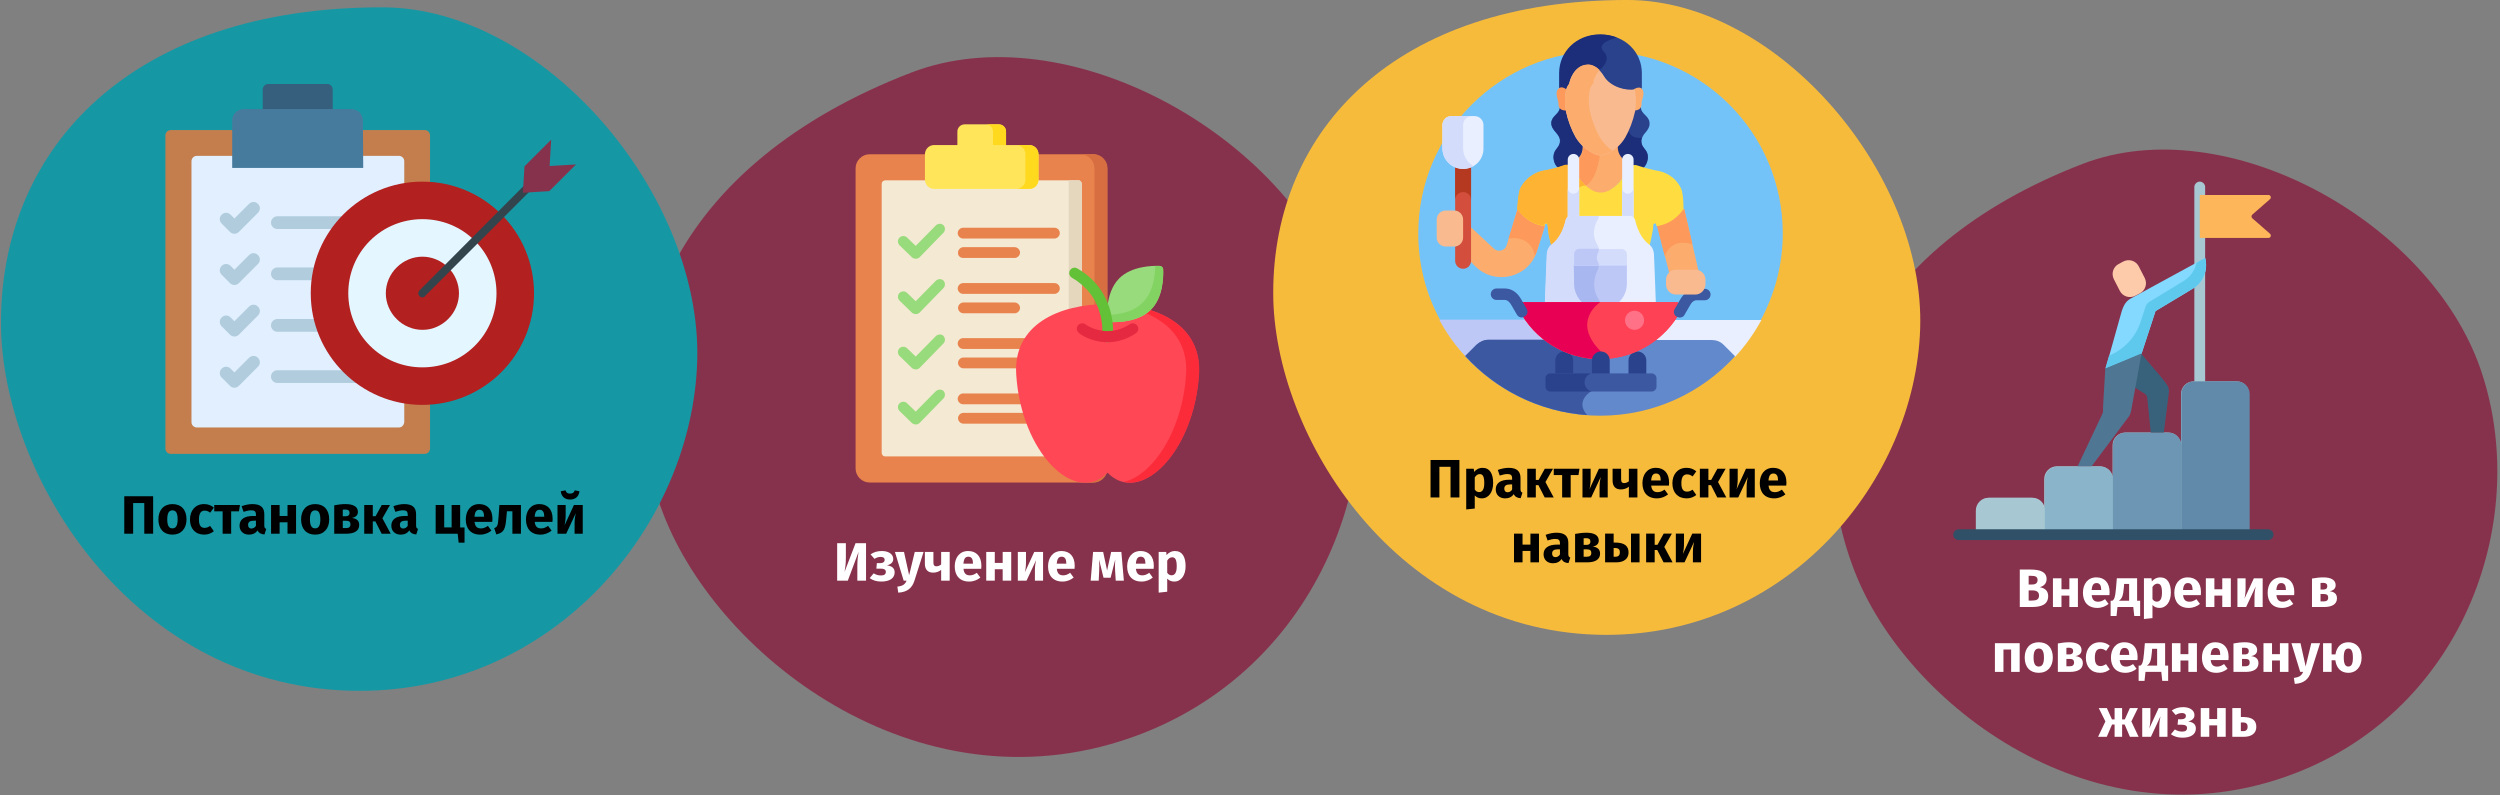 <?xml version="1.0" encoding="UTF-8"?>
<svg xmlns="http://www.w3.org/2000/svg" xmlns:xlink="http://www.w3.org/1999/xlink" id="Ebene_1" version="1.1" viewBox="0 0 786 250">
  <rect x="0" y="0" width="786" height="250" fill="#808080" stroke="none"/>
  <defs>
    <style>
      .st0 {
        fill: #38627c;
      }

      .st1 {
        fill: #d3dcfb;
      }

      .st2 {
        fill: #d34e3c;
      }

      .st3 {
        fill: #83d9ff;
      }

      .st4 {
        fill: #e4f6ff;
      }

      .st5 {
        fill: #365e7d;
      }

      .st6 {
        fill: #fdb659;
      }

      .st7 {
        fill: #a7c7d3;
      }

      .st8 {
        fill: #fff;
      }

      .st9 {
        fill: #89b4c9;
      }

      .st10 {
        fill: #b53921;
      }

      .st11 {
        fill: #e1efff;
      }

      .st12 {
        fill: #73c3f9;
      }

      .st13 {
        fill: #62c136;
      }

      .st14 {
        fill: #1598a4;
      }

      .st15 {
        fill: #6289cc;
      }

      .st16 {
        fill: #e52940;
      }

      .st17 {
        fill: #4f7693;
      }

      .st18 {
        fill: #ffe55a;
      }

      .st19 {
        fill: #1c2e7a;
      }

      .st20 {
        fill: #3c58a0;
      }

      .st21 {
        fill: #ff4755;
      }

      .st22 {
        fill: #fcad6d;
      }

      .st23 {
        fill: #ffdd40;
      }

      .st24 {
        fill: #d66e41;
      }

      .st25 {
        fill: #b22020;
      }

      .st26 {
        fill: #ffb332;
      }

      .st27 {
        fill: #c47e4d;
      }

      .st28 {
        fill: #33444d;
      }

      .st29 {
        fill: #5fc9ed;
      }

      .st30 {
        fill: #2a428c;
      }

      .st31 {
        fill: #618aaa;
      }

      .st32 {
        fill: #2f5066;
      }

      .st33 {
        fill: #477b9e;
      }

      .st34 {
        fill: #b0ccdd;
      }

      .st35 {
        fill: #a8b7ef;
      }

      .st36 {
        fill: #e80054;
      }

      .st37 {
        fill: #82d361;
      }

      .st38 {
        fill: #e5d6be;
      }

      .st39 {
        fill: #f7bb3c;
      }

      .st40 {
        fill: #6c96b3;
      }

      .st41 {
        fill: #f4e9d3;
      }

      .st42 {
        fill: #fc2b3a;
      }

      .st43 {
        fill: #f9ba8f;
      }

      .st44 {
        fill: #ffd91d;
      }

      .st45 {
        fill: #87324c;
      }

      .st46 {
        fill: #ff7186;
      }

      .st47 {
        fill: #bec8f7;
      }

      .st48 {
        fill: #fd995b;
      }

      .st49 {
        fill: #e9efff;
      }

      .st50 {
        fill: #fecbaa;
      }

      .st51 {
        fill: #e8834d;
      }

      .st52 {
        fill: #ff4155;
      }

      .st53 {
        fill: #98db7c;
      }
    </style>
  </defs>
  <g id="Ebene_11" data-name="Ebene_1">
    <g id="malaria-vorbeugung">
      <g id="Group-50">
        <g id="Group">
          <path id="Oval-Copy-10" class="st45" d="M358.707,230.779c58.2-22.4,80.9-87.6,63.4-138S335.407,4.079,286.607,22.779c-74.8,28.699-98.5,85.699-78.1,138.699,17.7,46.1,82.4,95.301,150.2,69.301Z"></path>
        </g>
        <g id="Group1" data-name="Group">
          <path id="Oval-Copy-10-2" class="st45" d="M721.451,243.163c53.7-20.6,74.5-80.699,58.4-127.199s-79.9-81.699-124.9-64.5c-69,26.5-90.8,79-72,127.801,16.3,42.498,76,87.898,138.5,63.898Z"></path>
        </g>
        <g id="Group2" data-name="Group">
          <path id="Oval-Copy-4" class="st14" d="M113.1,217.2c60.9,0,104.5-51.6,106.1-103.699S171.2,2.302,120.1,2.302C41.8,2.302.3,46.001.3,101.402c0,48.199,41.8,115.799,112.8,115.799Z"></path>
        </g>
        <g id="Group3" data-name="Group">
          <path id="Oval-Copy-4-2" class="st39" d="M505.1,199.599c56.6,0,97-47.9,98.6-96.301C605.3,54.898,559-.003,511.6-.003,438.9-.003,400.3,40.597,400.3,92.097c0,44.703,38.9,107.502,104.8,107.502Z"></path>
        </g>
      </g>
    </g>
    <g>
      <path class="st12" d="M553.5,100.8c4.4-8.1,7-17.5,7-27.4,0-31.7-25.7-57.3-57.3-57.3s-57.3,25.7-57.3,57.3c0,9.9,2.5,19.3,7,27.4h100.6Z"></path>
      <g>
        <path class="st22" d="M477.1,65.7l-3.4,11.4c-.5,1.7-2.7,2.3-4,1.1l-7.3-6.8v10.9l1.3,1.3c6.2,6.3,16.9,3.8,19.5-4.6l2.5-7.9-8.6-5.4Z"></path>
        <path class="st48" d="M474.3,75s6.8-1.5,8.3,5.4c.2-.5.4-.9.6-1.5l2.5-7.9-8.5-5.4-2.9,9.4Z"></path>
      </g>
      <path class="st22" d="M526.9,85h6.2c.3,0,.6.1.9.1l-4.5-19.5-8.5,5.4,3.8,14.8c.5-.4,1.2-.8,2.1-.8Z"></path>
      <path class="st48" d="M529.5,65.7l-8.5,5.4,2.4,9.4s1.7-5.9,8.7-3.7l-2.6-11.1Z"></path>
      <path class="st30" d="M518.6,38.5c-.2-2.2-2.7-2.6-2.7-4.8v-.1h-25.5v.1c-.1,2.2-2.5,2.6-2.7,4.8-.1,1.3.7,2.3,1.4,3.1.7.8,1.5,1.8,1.3,3.1-.2,1.5-1.4,2.1-1.8,3.4-.5,1.3-.1,3.1.7,4.1.8,1,1.8,1.5,2.7,2h22.5c1-.4,2-.9,2.7-2,.8-1,1.2-2.8.7-4.1s-1.7-1.9-1.8-3.4c-.1-1.3.6-2.4,1.3-3.1.6-.7,1.4-1.8,1.2-3.1h0Z"></path>
      <path class="st19" d="M514.4,54.2c1-.4,2-.9,2.7-2,.8-1,1.2-2.8.7-4.1s-1.7-1.9-1.8-3.4c-.1-.5,0-1,.2-1.4-4.5.5-4.3-3.3-4.3-3.3l-5.4-6.4h-16v.1c-.1,2.2-2.5,2.6-2.7,4.8-.1,1.3.7,2.3,1.4,3.1.7.8,1.5,1.8,1.3,3.1-.2,1.5-1.4,2.1-1.8,3.4-.5,1.3-.1,3.1.7,4.1.8,1,1.8,1.5,2.7,2h22.3Z"></path>
      <g>
        <path class="st22" d="M493.8,52.9c.7.9,1.5,2,2.2,3.2,1,1.6,2.5,2.8,3.8,3.7,2,1.3,4.5,1.3,6.5,0,1.3-.9,2.8-2.1,3.8-3.7.8-1.3,1.6-2.5,2.3-3.3.4-.4.9-.7,1.4-.7-1.4-.5-2.4-1.2-2.8-1.5-2.4-1.8-2.4-3.6-2.4-5.3-1.3,1.2-3.6,2.7-5.5,2.8-1.9-.1-4.1-1.6-5.5-2.8,0,1.7.1,3.5-2.4,5.3-.5.3-1.5.9-2.9,1.5h-.1c.7.2,1.2.4,1.6.8h0Z"></path>
        <path class="st48" d="M497.8,45.4c0,1.7.1,3.5-2.4,5.3-.5.3-1.5.9-2.9,1.5h-.1c.5,0,1,.3,1.4.7.7.9,1.5,2,2.2,3.2.5.8,1.2,1.6,1.9,2.2.4-.1.8,0,.8,0,3.2-2,4.1-7.9,4.4-10.2-1.9-.1-4.1-1.6-5.3-2.7h0Z"></path>
      </g>
      <path class="st49" d="M464.3,108.9c1-1,2.3-1.5,3.7-1.5h18c10,7.6,24.2,7.6,34.3,0h18c1.4,0,2.7.6,3.7,1.5l3.4,3.4c3.3-3.5,6.1-7.5,8.4-11.7h-27.3c-11.2,16-35.2,16-46.4,0h-27.3c2.3,4.3,5.1,8.2,8.4,11.7l3.1-3.4Z"></path>
      <path class="st47" d="M502.7,112.5c-8.7-.1-17.3-4.1-22.9-12h-27.3c2.3,4.3,5.1,8.2,8.4,11.7l3.4-3.4c1-1,2.3-1.5,3.7-1.5h18c4.9,3.7,10.8,5.6,16.8,5.7v-.5h-.1Z"></path>
      <path class="st15" d="M503.1,130.7c16.8,0,31.9-7.2,42.4-18.7l-3.6-3.6c-1-1-2.3-1.5-3.7-1.5h-18c-10,7.6-24.2,7.6-34.3,0h-18c-1.4,0-2.7.6-3.7,1.5l-3.6,3.6c10.6,11.5,25.7,18.7,42.5,18.7h0Z"></path>
      <path class="st20" d="M486,106.8h-18c-1.4,0-2.7.6-3.7,1.5l-3.6,3.6c9.6,10.6,23.2,17.5,38.3,18.6-4-4.5,1.3-7.5,1.3-7.5l2.4-5.7v-4.9c-5.9,0-11.8-1.8-16.7-5.6h0Z"></path>
      <path class="st23" d="M528.5,59.2c-2-4.1-5.6-5.2-7.3-5.5-1.4-.2-4.4-1-6.5-1.7-.8-.3-1.6,0-2.2.6-2.4,2.9-2.4,4.6-6.1,7-1.9,1.2-4.2,1.3-6.2,0-3.7-2.4-3.8-4.2-6.1-7-.5-.6-1.4-.9-2.2-.6-2.1.8-5.1,1.5-6.5,1.7-1.6.3-5.2,1.5-7.3,5.5-.5,1-.8,3.5-1,6.5,1.2,1.8,3.9,4.8,8.5,5.4,0-.1,0-.2.1-.4.1-.5.9-.5.9,0,.1.8.2,1.3.2,1.9.2,1.6.6,3.2,1,4.8.1-.2.3-.3.5-.4,2.8-2,4-5.8,4.4-7.8.1-.6.6-1,1.2-1h18.6c.6,0,1.1.4,1.2,1,.5,2.1,1.7,5.8,4.4,7.8.2.1.3.3.5.4.4-1.6.7-3.2,1-4.8.1-.6.2-1.1.2-1.9.1-.6.9-.6.9,0,0,.1,0,.2.1.4,4.6-.6,7.3-3.6,8.5-5.4,0-3-.3-5.5-.8-6.5h0Z"></path>
      <path class="st26" d="M496.4,59.1c.9-.9,2.2-.7,2.2-.7h0c-2.2-1.9-2.6-3.5-4.6-5.9-.5-.6-1.4-.9-2.2-.6-2.1.8-5.1,1.5-6.5,1.7-1.6.3-5.2,1.5-7.3,5.5-.5,1-.8,3.5-1,6.5,1.2,1.8,3.9,4.8,8.5,5.4,0-.1,0-.2.1-.4.1-.5.9-.5.9,0,.1.8.2,1.3.2,1.9.2,1.6.6,3.2,1,4.8.1-.2.3-.3.5-.4,2.8-2,4-5.8,4.4-7.8.1-.6.6-1,1.2-1h1.1l1.5-9Z"></path>
      <path class="st49" d="M494.7,70.8c-1,0-1.8-.8-1.8-1.8v-18.8c0-1,.8-1.8,1.8-1.8s1.8.8,1.8,1.8v18.8c-.1,1-.8,1.8-1.8,1.8Z"></path>
      <path class="st49" d="M511.8,70.8c-1,0-1.8-.8-1.8-1.8v-18.8c0-1,.8-1.8,1.8-1.8s1.8.8,1.8,1.8v18.8c-.1,1-.8,1.8-1.8,1.8Z"></path>
      <path class="st1" d="M494.7,60.9c-1,0-1.8-.8-1.8-1.8v9.9c0,1,.8,1.8,1.8,1.8s1.8-.8,1.8-1.8v-9.9c-.1,1-.8,1.8-1.8,1.8Z"></path>
      <path class="st1" d="M511.8,60.9c-1,0-1.8-.8-1.8-1.8v9.9c0,1,.8,1.8,1.8,1.8s1.8-.8,1.8-1.8v-9.9c-.1,1-.8,1.8-1.8,1.8Z"></path>
      <path class="st30" d="M517.6,117.9v-4.6c0-1.6-1.3-2.8-2.8-2.8-1.6,0-2.8,1.3-2.8,2.8v4.6h5.6Z"></path>
      <path class="st30" d="M494.6,117.9v-4.6c0-1.6-1.3-2.8-2.8-2.8-1.6,0-2.8,1.3-2.8,2.8v4.6h5.6Z"></path>
      <path class="st2" d="M460,52.9c-.9,0-1.7-.2-2.5-.5v13.8c1.3.3,2.3,1.4,2.3,2.8v5.7c0,1.4-1,2.5-2.3,2.8v4.5c0,1.4,1.1,2.5,2.5,2.5s2.5-1.1,2.5-2.5v-29.6c-.7.3-1.6.5-2.5.5Z"></path>
      <path class="st10" d="M460,52.9c-.9,0-1.7-.2-2.5-.5v10.5c0-1.4,1.1-2.5,2.5-2.5s2.5,1.1,2.5,2.5v-10.5c-.7.3-1.6.5-2.5.5Z"></path>
      <path class="st43" d="M457.2,66.2h-2.7c-1.6,0-2.8,1.3-2.8,2.8v5.7c0,1.6,1.3,2.8,2.8,2.8h2.7c1.6,0,2.8-1.3,2.8-2.8v-5.7c0-1.6-1.3-2.8-2.8-2.8Z"></path>
      <path class="st49" d="M460,53.1c-3.6,0-6.5-2.9-6.5-6.5v-7.3c0-1.6,1.3-2.8,2.8-2.8h7.3c1.6,0,2.8,1.3,2.8,2.8v7.3c.1,3.6-2.8,6.5-6.4,6.5Z"></path>
      <path class="st1" d="M460,46.6v-7.3c0-1.6,1.3-2.8,2.8-2.8h-6.5c-1.6,0-2.8,1.3-2.8,2.8v7.3c0,3.6,2.9,6.5,6.5,6.5,1.2,0,2.3-.3,3.3-.9-2-1.1-3.3-3.2-3.3-5.6Z"></path>
      <path class="st49" d="M520.6,95.3c-.2-6.6-.5-12.5-.6-15.5-.1-1.2-.6-2.3-1.6-3-2.7-2-3.9-5.7-4.3-7.6-.2-.7-.8-1.3-1.6-1.3h-18.6c-.8,0-1.4.5-1.6,1.3-.4,1.9-1.6,5.6-4.3,7.6-1,.7-1.5,1.8-1.6,3-.1,3-.4,8.9-.6,15.5h34.8Z"></path>
      <path class="st1" d="M502.8,94.4c-2.7-4-1.3-7.9-.4-9.7.4-.7.4-1.5,0-2.2-.7-1.2-.4-2.4,0-3.2.3-.7.3-1.5-.1-2.2-2.2-3.4-.8-6.6.1-8.2.2-.3.3-.7.3-1h-8.9c-.8,0-1.4.5-1.6,1.3-.4,1.9-1.6,5.6-4.3,7.6-1,.7-1.5,1.8-1.6,3-.1,3-.4,8.9-.6,15.5h17.2c.2-.3.1-.6-.1-.9h0Z"></path>
      <path class="st47" d="M497.7,95.3h11c1.7-1.5,2.8-3.7,2.8-6.2v-5.9h-16.6v5.9c0,2.5,1.1,4.7,2.8,6.2h0Z"></path>
      <path class="st35" d="M494.9,89.1c0,2.5,1.1,4.7,2.8,6.2h5.5c-.1-.3-.2-.6-.4-.9-2.7-4-1.3-7.9-.4-9.7.2-.4.3-.9.2-1.4h-7.8l.1,5.8h0Z"></path>
      <path class="st1" d="M511.5,83.5h-16.6v-3.5c0-1,.8-1.7,1.7-1.7h13.2c1,0,1.7.8,1.7,1.7v3.5h0Z"></path>
      <path class="st47" d="M502.5,79.3c.2-.3.2-.7.2-1.1h-6.1c-1,0-1.7.8-1.7,1.7v3.5h7.8c0-.3-.1-.7-.3-1-.6-1.1-.3-2.3.1-3.1Z"></path>
      <path class="st52" d="M479.2,95c-1.3,0-2.2,1.4-1.5,2.6,4.8,9.1,14.4,15.3,25.4,15.3s20.6-6.2,25.4-15.3c.6-1.2-.2-2.6-1.5-2.6h-47.8Z"></path>
      <path class="st52" d="M479.2,95c-1.3,0-2.2,1.4-1.5,2.6,4.8,9.1,14.4,15.3,25.4,15.3s20.6-6.2,25.4-15.3c.6-1.2-.2-2.6-1.5-2.6h-47.8Z"></path>
      <path class="st36" d="M503.1,95h-23.9c-1.3,0-2.2,1.4-1.5,2.6,4.8,9.1,14.4,15.3,25.4,15.3h.2v-2.4c-9.5-9.5-.2-15.5-.2-15.5Z"></path>
      <path class="st30" d="M506.1,117.9v-4.6c0-1.6-1.3-2.8-2.8-2.8s-2.8,1.3-2.8,2.8v4.6h5.6Z"></path>
      <path class="st20" d="M527.2,99.6c-.9-.5-1.2-1.6-.7-2.4l1.8-3.1c1.2-2.1,3-3.3,5.1-3.3h2.6c1,0,1.8.8,1.8,1.8s-.8,1.8-1.8,1.8h-2.6c-1,0-1.7.9-2,1.5l-1.8,3.1c-.4.8-1.5,1.1-2.4.6h0Z"></path>
      <path class="st20" d="M476.9,98.9l-1.8-3.1c-.3-.5-1-1.5-2-1.5h-2.6c-1,0-1.8-.8-1.8-1.8s.8-1.8,1.8-1.8h2.6c2.1,0,3.9,1.2,5.1,3.3l1.8,3.1c.5.9.2,1.9-.7,2.4-.8.6-1.9.3-2.4-.6h0Z"></path>
      <path class="st43" d="M533.1,92.6h-6.2c-1.7,0-3.1-1.4-3.1-3.1v-1.6c0-1.7,1.4-3.1,3.1-3.1h6.2c1.7,0,3.1,1.4,3.1,3.1v1.6c-.1,1.7-1.5,3.1-3.1,3.1Z"></path>
      <path class="st20" d="M519.3,123.1h-32c-.8,0-1.5-.7-1.5-1.5v-2.7c0-.8.7-1.5,1.5-1.5h32c.8,0,1.5.7,1.5,1.5v2.7c0,.8-.7,1.5-1.5,1.5h0Z"></path>
      <path class="st30" d="M498.2,120.2c0-1.4.9-2.5,2.2-2.8h-13c-.8,0-1.5.7-1.5,1.5v2.7c0,.8.7,1.5,1.5,1.5h13c-1.3-.4-2.2-1.5-2.2-2.9h0Z"></path>
      <path class="st30" d="M492.5,28.3c.2-.5.4-1,.6-1.3.3-.3.4-.6.4-1,0,0,1.1-5.1,5.4-5.4,0,0,2.9-.5,5.4,3.6,2.1,3.5,7.1,4.6,9.7,4,.6-.4,1.5-.6,2.2-.3v-4.9c0-6.6-5.3-12.1-12.9-12.1s-12.9,5.6-12.9,12.1v5c.5-.3,1.5-.1,2.1.3h0Z"></path>
      <path class="st19" d="M502.8,22.4v-.3s4.2-3.1,1.4-5.9c-2.8-2.8,4.2-4.4,4.2-4.4-1.6-.6-3.3-1-5.3-1-7.6,0-12.9,5.6-12.9,12.1v5c.7-.2,1.6,0,2.2.3.2-.5.4-1,.6-1.3.3-.3.4-.6.4-1,0,0,1.1-5.1,5.4-5.4.1.2,1.9-.2,4,1.9h0Z"></path>
      <path class="st22" d="M515.9,27.7c-.6-.4-1.6,0-2.1.3l-.1.1c.7,2.4.2,6.2.2,6.6h0c1.2.1,2.2-.7,2.2-1.8,0-.4,0-.7.1-1.1.2-1,1.2-3.1-.3-4.1h0Z"></path>
      <path class="st48" d="M492.5,34.7c-.3-1.5-.5-4.5,0-6.5-.1-.1-.1-.2-.2-.2-.4-.4-1.5-.8-2.1-.3-1.5,1.1-.5,3.1-.3,4.3.1.4.1.7.1,1.1.1,1.1,1.2,1.8,2.5,1.6h0Z"></path>
      <path class="st43" d="M504.3,24c-2.5-4.2-5.4-3.6-5.4-3.6-4.2.3-5.4,5.4-5.4,5.4,0,.3-.2.7-.4,1-1.4,1.6-1.1,6.2-.8,8.1.7,3.2,1.8,6,3.1,8.3,1.4,2.3,3.4,4.1,6,5.3,1.1.5,2.4.5,3.6,0,2.5-1.1,4.6-2.9,6-5.3,1.3-2.3,2.4-5.1,3.1-8.3.3-1.6.4-4.8-.2-6.8-2.6.5-7.5-.7-9.6-4.1h0Z"></path>
      <path class="st22" d="M502.9,43c-1.3-2.3-2.4-5.1-3.1-8.3-.3-1.9-.6-6.5.8-8.1.3-.3.4-.6.4-1,0,0,.5-2.1,1.9-3.6-2.1-2.1-4-1.7-4-1.7-4.2.3-5.4,5.4-5.4,5.4,0,.3-.2.7-.4,1-1.4,1.6-1.1,6.2-.8,8.1.7,3.2,1.8,6,3.1,8.3,1.4,2.3,3.4,4.1,6,5.3,1.1.5,2.4.5,3.6,0,.7-.3,1.3-.6,1.9-1-1.6-1.2-3-2.7-4-4.4h0Z"></path>
      <circle class="st46" cx="513.9" cy="100.7" r="3"></circle>
    </g>
    <g>
      <path class="st27" d="M135.2,42.6v98.4c0,.9-.7,1.7-1.7,1.7H53.7c-.9,0-1.7-.7-1.7-1.7V42.6c0-.9.7-1.7,1.7-1.7h79.9c.9,0,1.6.8,1.6,1.7h0Z"></path>
      <g>
        <path class="st11" d="M125.4,134.4h-63.5c-.9,0-1.7-.7-1.7-1.7V50.7c0-.9.7-1.7,1.7-1.7h63.5c.9,0,1.7.7,1.7,1.7v82c-.1,1-.8,1.7-1.7,1.7h0Z"></path>
        <g>
          <path class="st34" d="M108.2,72h-21c-1.1,0-2-.9-2-2s.9-2,2-2h20.9c1.1,0,2,.9,2,2s-.8,2-1.9,2Z"></path>
          <path class="st34" d="M73.7,73.5c-.5,0-1-.2-1.4-.6l-2.6-2.6c-.8-.8-.8-2,0-2.8s2-.8,2.8,0l1.2,1.2,4.6-4.6c.8-.8,2-.8,2.8,0,.8.8.8,2,0,2.8l-6,6c-.4.4-.9.6-1.4.6h0Z"></path>
        </g>
        <g>
          <path class="st34" d="M100.2,88.1h-13c-1.1,0-2-.9-2-2s.9-2,2-2h12.9c1.1,0,2,.9,2,2,.1,1.1-.8,2-1.9,2h0Z"></path>
          <path class="st34" d="M73.7,89.6c-.5,0-1-.2-1.4-.6l-2.6-2.6c-.8-.8-.8-2,0-2.8s2-.8,2.8,0l1.2,1.2,4.6-4.6c.8-.8,2-.8,2.8,0s.8,2,0,2.8l-6,6c-.4.4-.9.6-1.4.6h0Z"></path>
        </g>
        <g>
          <path class="st34" d="M101.1,104.3h-13.9c-1.1,0-2-.9-2-2s.9-2,2-2h13.9c1.1,0,2,.9,2,2s-.9,2-2,2Z"></path>
          <path class="st34" d="M73.7,105.8c-.5,0-1-.2-1.4-.6l-2.6-2.6c-.8-.8-.8-2,0-2.8s2-.8,2.8,0l1.2,1.2,4.6-4.6c.8-.8,2-.8,2.8,0s.8,2,0,2.8l-6,6c-.4.4-.9.6-1.4.6h0Z"></path>
        </g>
        <g>
          <path class="st34" d="M112.4,120.4h-25.2c-1.1,0-2-.9-2-2s.9-2,2-2h25.2c1.1,0,2,.9,2,2s-.9,2-2,2h0Z"></path>
          <path class="st34" d="M73.7,121.9c-.5,0-1-.2-1.4-.6l-2.6-2.6c-.8-.8-.8-2,0-2.8s2-.8,2.8,0l1.2,1.2,4.6-4.6c.8-.8,2-.8,2.8,0s.8,2,0,2.8l-6,6c-.4.4-.9.6-1.4.6h0Z"></path>
        </g>
      </g>
      <g>
        <circle class="st25" cx="132.8" cy="92.2" r="35.1"></circle>
        <path class="st4" d="M132.8,115.5c-6.2,0-12.1-2.4-16.5-6.8s-6.8-10.3-6.8-16.5,2.4-12.1,6.8-16.5,10.3-6.8,16.5-6.8,12.1,2.4,16.5,6.8,6.8,10.3,6.8,16.5-2.4,12.1-6.8,16.5-10.2,6.8-16.5,6.8Z"></path>
        <path class="st25" d="M132.8,103.7c-1.5,0-3-.3-4.4-.9-1.4-.6-2.6-1.4-3.7-2.5s-1.9-2.3-2.5-3.7-.9-2.9-.9-4.4.3-3,.9-4.4,1.4-2.6,2.5-3.7,2.3-1.9,3.7-2.5,2.9-.9,4.4-.9,3,.3,4.4.9,2.6,1.4,3.7,2.5c1.1,1.1,1.9,2.3,2.5,3.7.6,1.4.9,2.9.9,4.4s-.3,3-.9,4.4c-.6,1.4-1.4,2.6-2.5,3.7s-2.3,1.9-3.7,2.5c-1.3.6-2.8.9-4.4.9Z"></path>
        <path class="st28" d="M132.8,93.5c-.3,0-.7-.1-.9-.4-.5-.5-.5-1.3,0-1.8l33.1-33.2c.5-.5,1.3-.5,1.8,0s.5,1.3,0,1.8l-33.1,33.1c-.2.3-.5.5-.9.5h0Z"></path>
        <path class="st45" d="M172.7,60.1l-8.3.5.5-8.3,8.4-8.4-.5,8.3,8.3-.5-8.4,8.4Z"></path>
      </g>
      <path class="st5" d="M104.6,38.6h-22v-10.5c0-.9.8-1.7,1.7-1.7h18.6c.9,0,1.7.8,1.7,1.7v10.5h0Z"></path>
      <path class="st33" d="M114.2,52.8h-41.2v-14.9c0-2,1.6-3.6,3.6-3.6h33.9c2,0,3.6,1.6,3.6,3.6l.1,14.9Z"></path>
    </g>
    <g>
      <path class="st51" d="M326.5,48.5h17.2c2.4,0,4.4,2,4.4,4.4v94.4c0,2.4-2,4.4-4.4,4.4h-70.3c-2.4,0-4.4-2-4.4-4.4V52.9c0-2.4,2-4.4,4.4-4.4h17.2"></path>
      <path class="st24" d="M343.8,48.5h-4.1c2.4,0,4.4,2,4.4,4.4v94.4c0,2.4-2,4.4-4.4,4.4h4.1c2.4,0,4.4-2,4.4-4.4V52.9c0-2.4-2-4.4-4.4-4.4h0Z"></path>
      <path class="st41" d="M340.1,57.8v84.6c0,.6-.5,1.1-1.1,1.1h-60.7c-.6,0-1.1-.5-1.1-1.1V57.8c0-.6.5-1.1,1.1-1.1h60.7c.6-.1,1.1.5,1.1,1.1h0Z"></path>
      <path class="st38" d="M336,56.6v86.8h3c.6,0,1.1-.5,1.1-1.1V57.8c0-.6-.5-1.1-1.1-1.1h-3v-.1Z"></path>
      <path class="st18" d="M323.6,45.6h-7.3v-4.2c0-1.3-1-2.3-2.3-2.3h-10.7c-1.3,0-2.3,1-2.3,2.3v4.2h-7.3c-1.6,0-2.9,1.3-2.9,2.9v8c0,1.6,1.3,2.9,2.9,2.9h29.9c1.6,0,2.9-1.3,2.9-2.9v-8c0-1.6-1.3-2.9-2.9-2.9Z"></path>
      <path class="st44" d="M312.2,41.4v4.2h4.1v-4.2c0-1.3-1-2.3-2.3-2.3h-4.1c1.3,0,2.3,1,2.3,2.3Z"></path>
      <path class="st44" d="M323.6,45.6h-4.1c1.6,0,2.9,1.3,2.9,2.9v8c0,1.6-1.3,2.9-2.9,2.9h4.1c1.6,0,2.9-1.3,2.9-2.9v-8c0-1.6-1.3-2.9-2.9-2.9Z"></path>
      <path class="st51" d="M331.5,71.6h-28.7c-.9,0-1.7.8-1.7,1.7s.8,1.7,1.7,1.7h28.7c.9,0,1.7-.8,1.7-1.7s-.7-1.7-1.7-1.7Z"></path>
      <path class="st51" d="M302.8,81.1h16.2c.9,0,1.7-.8,1.7-1.7s-.8-1.7-1.7-1.7h-16.1c-.9,0-1.7.8-1.7,1.7-.1,1,.7,1.7,1.6,1.7Z"></path>
      <path class="st53" d="M294.2,70.9l-6.3,6.4-2.7-2.6c-.7-.7-1.8-.6-2.4,0-.7.7-.6,1.8,0,2.4l3.9,3.8c.7.6,1.8.6,2.4,0l7.5-7.7c.7-.7.6-1.8,0-2.4-.6-.6-1.7-.6-2.4.1Z"></path>
      <g>
        <path class="st51" d="M331.5,89h-28.7c-.9,0-1.7.8-1.7,1.7s.8,1.7,1.7,1.7h28.7c.9,0,1.7-.8,1.7-1.7s-.7-1.7-1.7-1.7Z"></path>
        <path class="st51" d="M323.2,109.7h-20.4c-.9,0-1.7-.8-1.7-1.7s.8-1.7,1.7-1.7h20.4c.9,0,1.7.8,1.7,1.7s-.7,1.7-1.7,1.7Z"></path>
        <path class="st51" d="M321.6,115.8h-18.7c-.9,0-1.7-.8-1.7-1.7s.8-1.7,1.7-1.7h18.7c.9,0,1.7.8,1.7,1.7s-.8,1.7-1.7,1.7h0Z"></path>
        <path class="st51" d="M322.5,127.1h-19.7c-.9,0-1.7-.8-1.7-1.7s.8-1.7,1.7-1.7h19.7c.9,0,1.7.8,1.7,1.7s-.7,1.7-1.7,1.7Z"></path>
        <path class="st51" d="M324.2,133.2h-21.3c-.9,0-1.7-.8-1.7-1.7s.8-1.7,1.7-1.7h21.3c.9,0,1.7.8,1.7,1.7s-.8,1.7-1.7,1.7Z"></path>
        <path class="st51" d="M319,95.1h-16.1c-.9,0-1.7.8-1.7,1.7s.8,1.7,1.7,1.7h16.1c.9,0,1.7-.8,1.7-1.7s-.8-1.7-1.7-1.7Z"></path>
      </g>
      <path class="st53" d="M294.2,88.3l-6.3,6.4-2.7-2.6c-.7-.7-1.8-.6-2.4,0-.7.7-.6,1.8,0,2.4l3.9,3.8c.7.6,1.8.6,2.4,0l7.5-7.7c.7-.7.6-1.8,0-2.4-.6-.6-1.7-.6-2.4.1h0Z"></path>
      <path class="st53" d="M294.2,105.7l-6.3,6.4-2.7-2.6c-.7-.7-1.8-.6-2.4,0-.7.7-.6,1.8,0,2.4l3.9,3.8c.7.6,1.8.6,2.4,0l7.5-7.7c.7-.7.6-1.8,0-2.4-.6-.6-1.7-.6-2.4.1h0Z"></path>
      <path class="st53" d="M294.2,123l-6.3,6.4-2.7-2.6c-.7-.7-1.8-.6-2.4,0-.7.7-.6,1.8,0,2.4l3.9,3.8c.7.6,1.8.6,2.4,0l7.5-7.7c.7-.7.6-1.8,0-2.4s-1.7-.5-2.4.1h0Z"></path>
      <path class="st21" d="M348.2,95.6c15.2,0,29.7,6.4,28.7,22.1-1.5,24.5-18.6,41.4-28.7,30.9-10.2,10.5-27.2-6.4-28.7-30.9-1-15.7,13.5-22.1,28.7-22.1h0Z"></path>
      <path class="st42" d="M348.2,95.6h-2c14.4.6,27.6,7.1,26.7,22-1.1,18-10.6,31.9-19.6,33.9,10,2.3,22.4-13.1,23.7-33.9.9-15.6-13.6-22-28.8-22Z"></path>
      <path class="st53" d="M361.8,97.4c-4.8,4.8-13.7,3.8-13.7,3.8,0,0-1-8.9,3.8-13.7,3.8-3.8,10.3-4,12.7-3.9.6,0,1.1.5,1.1,1.1.1,2.5,0,8.9-3.9,12.7Z"></path>
      <path class="st37" d="M364.6,83.6h-1.4c0,3-.6,8.2-3.9,11.5-3.2,3.3-8.3,3.9-11.3,3.9,0,1.3.1,2.2.1,2.2,0,0,8.9,1,13.7-3.8,3.8-3.8,4-10.3,3.9-12.7,0-.6-.5-1-1.1-1.1h0Z"></path>
      <path class="st13" d="M348.2,107.6h-.2c-.9-.1-1.6-1-1.5-1.9,0-.1.4-3.1-.6-6.9-1.3-5-4.3-8.8-8.9-11.5-.8-.5-1.1-1.5-.6-2.3s1.5-1.1,2.3-.6c6.8,3.9,9.4,9.6,10.5,13.7,1.1,4.4.7,7.9.7,8.1-.1.8-.9,1.4-1.7,1.4Z"></path>
      <path class="st16" d="M348.2,107.6c-5.3,0-8.8-2.7-9-2.9-.7-.6-.9-1.7-.3-2.4.6-.7,1.7-.9,2.4-.3,0,0,2.8,2.1,6.9,2.1s6.8-2.1,6.9-2.1c.7-.6,1.8-.4,2.4.3.6.7.5,1.8-.3,2.4-.2.1-3.7,2.9-9,2.9Z"></path>
    </g>
    <g>
      <g>
        <path class="st7" d="M703.2,119.9h-13.5c-2.2,0-4,1.8-4,4v16.1c0-2.2-1.8-4-4-4h-13.5c-2.2,0-4,1.8-4,4v10.6c0-2.2-1.8-4-4-4h-13.5c-2.2,0-4,1.8-4,4v9.9c0-2.2-1.8-4-4-4h-13.5c-2.2,0-4,1.8-4,4v7.6h85.7v-44.2c.3-2.2-1.5-4-3.7-4Z"></path>
        <path class="st7" d="M691.6,121.599c-.9,0-1.7-.8-1.7-1.7v-61.1c0-.9.8-1.7,1.7-1.7s1.7.8,1.7,1.7v61.1c-.1,1-.8,1.7-1.7,1.7Z"></path>
        <path class="st7" d="M642.9,168.1h-21.4v-7.6c0-2.2,1.8-4,4-4h13.5c2.2,0,4,1.8,4,4v7.6h-.1Z"></path>
      </g>
      <path class="st9" d="M664.3,168.1h-21.4v-17.4c0-2.2,1.8-4,4-4h13.5c2.2,0,4,1.8,4,4v17.4h-.1Z"></path>
      <path class="st40" d="M685.7,168.1h-21.4v-28.1c0-2.2,1.8-4,4-4h13.5c2.2,0,4,1.8,4,4v28.1h-.1Z"></path>
      <path class="st31" d="M707.2,168.1h-21.4v-44.2c0-2.2,1.8-4,4-4h13.5c2.2,0,4,1.8,4,4v44.2h-.1Z"></path>
      <path class="st32" d="M713.1,169.8h-97.3c-.9,0-1.7-.8-1.7-1.7s.8-1.7,1.7-1.7h97.3c.9,0,1.7.8,1.7,1.7s-.8,1.7-1.7,1.7Z"></path>
      <path class="st6" d="M691.6,74.8h21.6c.7,0,1-.8.5-1.3l-5.6-4.9c-.3-.3-.3-.8,0-1.1l5.6-4.9c.5-.4.2-1.3-.5-1.3h-21.6v13.5Z"></path>
      <path class="st3" d="M693.3,81.099l-23.3,12.7c-2.1,1.1-2.7,3.1-3.4,5.7l-4.6,16.4,6.1,2.1,5.2-6.8,4.4-13.4,11.8-7.1c3.2-1.9,4.8-5.9,3.8-9.6Z"></path>
      <path class="st29" d="M693.3,81.099l-2.7,1.5c-.5,2.3-1.9,4.4-4,5.7l-10.7,6.5c-.7.4-1.2,1-1.4,1.8l-1.5,4.6c-1.6,4.8-5.2,8.7-9.9,10.6l-1.2,4.1,11.4-4.7,4.4-13.4,11.8-7.1c3.2-1.9,4.8-5.9,3.8-9.6Z"></path>
      <path class="st0" d="M673.3,111.3l6.7,7.9c1.1,1.5,2.1,2.5,1.9,4.1l-1.6,12.7h-4.1l-1.1-10.9c-.1-.7-.5-1.2-1.1-1.5l-12.1-7.7,11.4-4.6Z"></path>
      <path class="st17" d="M661.9,115.9l-.7,12c0,1,.1,1.7-.3,2.4l-7.7,16.3h4.4l11.6-15.5c.7-.8.8-1.9,1-2.9l3.1-17.1-11.4,4.8Z"></path>
      <path class="st50" d="M672.4,83.699l1.9,3.7c.9,1.8.2,3.9-1.5,4.8l-1.5.8c-1.8.9-3.9.2-4.8-1.5l-1.9-3.7c-.9-1.8-.2-3.9,1.5-4.8l1.5-.8c1.8-.9,3.9-.2,4.8,1.5Z"></path>
    </g>
  </g>
  <g>
    <path d="M48.149,167.799h-2.788v-9.638h-3.501v9.638h-2.788v-11.779h9.077v11.779Z"></path>
    <path d="M58.638,163.295c0,2.89-1.666,4.793-4.419,4.793-2.737,0-4.419-1.768-4.419-4.811,0-2.89,1.666-4.793,4.419-4.793s4.419,1.768,4.419,4.811ZM52.586,163.278c0,2.006.544,2.839,1.632,2.839s1.632-.867,1.632-2.821c0-2.006-.544-2.839-1.632-2.839s-1.632.866-1.632,2.821Z"></path>
    <path d="M67.24,159.589l-1.156,1.598c-.578-.441-1.105-.646-1.717-.646-1.156,0-1.819.781-1.819,2.805,0,2.006.714,2.617,1.785,2.617.646,0,1.088-.204,1.734-.611l1.173,1.666c-.833.662-1.802,1.07-3.042,1.07-2.771,0-4.471-1.87-4.471-4.726,0-2.872,1.717-4.878,4.419-4.878,1.258,0,2.227.374,3.094,1.104Z"></path>
    <path d="M75.128,160.762h-2.448v7.037h-2.686v-7.037h-2.635v-1.988h8.091l-.323,1.988Z"></path>
    <path d="M83.713,166.286l-.561,1.751c-1.054-.085-1.751-.408-2.176-1.292-.646.986-1.649,1.343-2.72,1.343-1.802,0-2.941-1.173-2.941-2.821,0-1.972,1.513-3.043,4.233-3.043h.918v-.391c0-1.071-.425-1.395-1.53-1.395-.578,0-1.462.17-2.363.477l-.612-1.769c1.139-.425,2.38-.662,3.4-.662,2.618,0,3.74,1.104,3.74,3.195v3.502c0,.696.187.951.612,1.104ZM80.466,165.318v-1.615h-.663c-1.224,0-1.802.425-1.802,1.326,0,.714.374,1.139,1.037,1.139.612,0,1.105-.322,1.428-.85Z"></path>
    <path d="M90.394,164.213h-2.482v3.586h-2.686v-9.025h2.686v3.45h2.482v-3.45h2.686v9.025h-2.686v-3.586Z"></path>
    <path d="M103.501,163.295c0,2.89-1.666,4.793-4.42,4.793-2.737,0-4.419-1.768-4.419-4.811,0-2.89,1.666-4.793,4.419-4.793s4.42,1.768,4.42,4.811ZM97.449,163.278c0,2.006.544,2.839,1.632,2.839s1.632-.867,1.632-2.821c0-2.006-.544-2.839-1.632-2.839s-1.632.866-1.632,2.821Z"></path>
    <path d="M112.936,165.063c0,1.921-1.665,2.736-4.028,2.736h-3.824v-8.94c1.292-.238,2.414-.374,3.569-.374,2.38,0,3.876.799,3.876,2.447,0,1.003-.629,1.683-1.904,1.904,1.598.187,2.312.969,2.312,2.227ZM107.769,160.235v2.074h.952c.697,0,1.173-.323,1.173-1.071,0-.696-.442-1.036-1.292-1.036-.289,0-.527,0-.833.033ZM110.182,164.824c0-.73-.391-1.104-1.343-1.104h-1.071v2.312h1.054c.833,0,1.36-.323,1.36-1.207Z"></path>
    <path d="M120.229,162.954l2.601,4.845h-2.838l-1.973-3.875h-.815v3.875h-2.686v-9.025h2.686v3.519h.884l1.938-3.519h2.584l-2.38,4.181Z"></path>
    <path d="M131.432,166.286l-.561,1.751c-1.054-.085-1.751-.408-2.176-1.292-.646.986-1.648,1.343-2.72,1.343-1.802,0-2.94-1.173-2.94-2.821,0-1.972,1.513-3.043,4.232-3.043h.918v-.391c0-1.071-.425-1.395-1.53-1.395-.578,0-1.462.17-2.362.477l-.612-1.769c1.139-.425,2.38-.662,3.399-.662,2.618,0,3.74,1.104,3.74,3.195v3.502c0,.696.187.951.611,1.104ZM128.186,165.318v-1.615h-.663c-1.224,0-1.802.425-1.802,1.326,0,.714.374,1.139,1.037,1.139.611,0,1.104-.322,1.428-.85Z"></path>
    <path d="M146.052,165.827v4.793h-1.854l-.306-2.821h-6.918v-9.025h2.686v7.037h2.329v-7.037h2.686v7.054h1.377Z"></path>
    <path d="M154.772,164.076h-5.575c.17,1.615.935,2.057,2.04,2.057.73,0,1.376-.255,2.158-.799l1.105,1.496c-.901.714-2.058,1.258-3.52,1.258-3.008,0-4.538-1.938-4.538-4.76,0-2.702,1.479-4.844,4.216-4.844,2.584,0,4.164,1.699,4.164,4.623,0,.289-.017.697-.051.969ZM152.188,162.343c-.017-1.224-.391-2.074-1.462-2.074-.9,0-1.41.562-1.547,2.193h3.009v-.119Z"></path>
    <path d="M163.782,158.774v9.025h-2.686v-7.054h-1.717l-.17,1.921c-.323,3.569-.629,4.776-3.161,5.354l-.663-1.954c1.036-.477,1.155-.748,1.359-3.536l.272-3.756h6.765Z"></path>
    <path d="M173.693,164.076h-5.575c.17,1.615.935,2.057,2.04,2.057.73,0,1.376-.255,2.158-.799l1.105,1.496c-.901.714-2.058,1.258-3.52,1.258-3.008,0-4.538-1.938-4.538-4.76,0-2.702,1.479-4.844,4.216-4.844,2.583,0,4.164,1.699,4.164,4.623,0,.289-.017.697-.051.969ZM171.109,162.343c-.017-1.224-.391-2.074-1.462-2.074-.9,0-1.41.562-1.547,2.193h3.009v-.119Z"></path>
    <path d="M183.214,167.799h-2.567v-3.213c0-1.394.204-2.566.374-3.229l-3.009,6.442h-2.736v-9.025h2.566v3.264c0,1.291-.187,2.532-.374,3.195l2.975-6.459h2.771v9.025ZM176.312,154.439l1.479-.272c.204.731.663,1.021,1.444,1.021s1.241-.289,1.462-1.021l1.479.272c-.137,1.529-1.156,2.617-2.941,2.617s-2.787-1.088-2.923-2.617Z"></path>
  </g>
  <g>
    <path d="M458.838,156.4h-2.788v-9.639h-3.502v9.639h-2.787v-11.78h9.077v11.78Z"></path>
    <path d="M469.445,151.861c0,2.788-1.36,4.828-3.587,4.828-.884,0-1.632-.307-2.192-.936v4.131l-2.686.289v-12.8h2.362l.136,1.003c.748-.935,1.7-1.292,2.601-1.292,2.329,0,3.366,1.853,3.366,4.776ZM466.657,151.895c0-2.244-.544-2.839-1.444-2.839-.612,0-1.156.392-1.547,1.054v3.808c.374.544.799.8,1.359.8,1.003,0,1.632-.8,1.632-2.822Z"></path>
    <path d="M478.659,154.887l-.561,1.751c-1.054-.085-1.751-.408-2.176-1.292-.646.985-1.649,1.343-2.72,1.343-1.802,0-2.941-1.173-2.941-2.822,0-1.972,1.514-3.042,4.233-3.042h.918v-.392c0-1.07-.426-1.394-1.53-1.394-.578,0-1.462.17-2.362.476l-.612-1.768c1.139-.425,2.38-.663,3.399-.663,2.618,0,3.74,1.105,3.74,3.196v3.501c0,.697.187.952.611,1.105ZM475.413,153.917v-1.614h-.663c-1.225,0-1.802.425-1.802,1.326,0,.714.374,1.139,1.036,1.139.612,0,1.105-.323,1.429-.851Z"></path>
    <path d="M485.885,151.555l2.601,4.845h-2.839l-1.972-3.876h-.816v3.876h-2.686v-9.026h2.686v3.519h.884l1.938-3.519h2.583l-2.379,4.182Z"></path>
    <path d="M496.271,149.362h-2.448v7.037h-2.686v-7.037h-2.635v-1.989h8.091l-.322,1.989Z"></path>
    <path d="M505.467,156.4h-2.566v-3.213c0-1.394.204-2.566.374-3.229l-3.009,6.442h-2.736v-9.026h2.566v3.264c0,1.292-.187,2.533-.374,3.195l2.976-6.459h2.77v9.026Z"></path>
    <path d="M514.801,147.373v9.026h-2.687v-3.383c-.629.527-1.529.867-2.516.867-1.784,0-2.601-1.105-2.601-2.805v-3.706h2.686v3.365c0,.867.34,1.156.918,1.156.544,0,1.14-.238,1.513-.578v-3.943h2.687Z"></path>
    <path d="M524.711,152.677h-5.575c.17,1.614.935,2.057,2.04,2.057.73,0,1.376-.255,2.158-.799l1.105,1.496c-.901.714-2.058,1.258-3.52,1.258-3.008,0-4.538-1.938-4.538-4.76,0-2.703,1.479-4.845,4.216-4.845,2.584,0,4.164,1.7,4.164,4.624,0,.289-.017.696-.051.969ZM522.127,150.943c-.017-1.224-.391-2.073-1.462-2.073-.9,0-1.41.561-1.547,2.192h3.009v-.119Z"></path>
    <path d="M533.313,148.19l-1.156,1.598c-.578-.442-1.104-.646-1.717-.646-1.156,0-1.819.782-1.819,2.805,0,2.006.715,2.618,1.785,2.618.646,0,1.088-.204,1.734-.612l1.173,1.666c-.833.663-1.802,1.071-3.043,1.071-2.771,0-4.471-1.87-4.471-4.726,0-2.873,1.717-4.879,4.42-4.879,1.258,0,2.227.374,3.094,1.105Z"></path>
    <path d="M540.146,151.555l2.601,4.845h-2.838l-1.973-3.876h-.815v3.876h-2.686v-9.026h2.686v3.519h.884l1.938-3.519h2.584l-2.38,4.182Z"></path>
    <path d="M551.707,156.4h-2.567v-3.213c0-1.394.204-2.566.374-3.229l-3.009,6.442h-2.736v-9.026h2.566v3.264c0,1.292-.187,2.533-.374,3.195l2.975-6.459h2.771v9.026Z"></path>
    <path d="M561.601,152.677h-5.575c.17,1.614.935,2.057,2.04,2.057.73,0,1.376-.255,2.158-.799l1.105,1.496c-.901.714-2.058,1.258-3.52,1.258-3.008,0-4.538-1.938-4.538-4.76,0-2.703,1.479-4.845,4.216-4.845,2.583,0,4.164,1.7,4.164,4.624,0,.289-.017.696-.051.969ZM559.017,150.943c-.017-1.224-.391-2.073-1.462-2.073-.9,0-1.41.561-1.547,2.192h3.009v-.119Z"></path>
    <path d="M481.167,173.213h-2.481v3.587h-2.686v-9.026h2.686v3.451h2.481v-3.451h2.686v9.026h-2.686v-3.587Z"></path>
    <path d="M493.696,175.287l-.562,1.751c-1.054-.085-1.751-.408-2.176-1.292-.646.985-1.648,1.343-2.72,1.343-1.802,0-2.94-1.173-2.94-2.822,0-1.972,1.513-3.042,4.232-3.042h.918v-.392c0-1.07-.425-1.394-1.529-1.394-.578,0-1.462.17-2.363.476l-.612-1.768c1.14-.425,2.38-.663,3.4-.663,2.617,0,3.739,1.105,3.739,3.196v3.501c0,.697.188.952.612,1.105ZM490.449,174.319v-1.615h-.663c-1.224,0-1.802.425-1.802,1.326,0,.714.374,1.139,1.037,1.139.612,0,1.104-.323,1.428-.85Z"></path>
    <path d="M503.062,174.064c0,1.92-1.666,2.736-4.028,2.736h-3.824v-8.941c1.291-.237,2.413-.374,3.569-.374,2.38,0,3.875.799,3.875,2.448,0,1.003-.629,1.683-1.903,1.903,1.598.188,2.312.97,2.312,2.228ZM497.896,169.236v2.074h.951c.697,0,1.173-.323,1.173-1.071,0-.696-.441-1.037-1.291-1.037-.289,0-.527,0-.833.034ZM500.309,173.825c0-.731-.391-1.105-1.343-1.105h-1.07v2.312h1.054c.833,0,1.359-.323,1.359-1.207Z"></path>
    <path d="M512.021,173.706c0,2.074-1.632,3.094-3.825,3.094h-3.552v-9.026h2.685v2.805h.459c2.992,0,4.233,1.105,4.233,3.128ZM509.284,173.655c0-.884-.391-1.36-1.529-1.36h-.426v2.737h.578c.884,0,1.377-.442,1.377-1.377ZM515.472,167.774v9.026h-2.686v-9.026h2.686Z"></path>
    <path d="M523.258,171.955l2.601,4.845h-2.838l-1.973-3.876h-.815v3.876h-2.686v-9.026h2.686v3.519h.884l1.938-3.519h2.584l-2.38,4.182Z"></path>
    <path d="M534.818,176.8h-2.567v-3.213c0-1.394.204-2.566.374-3.229l-3.009,6.442h-2.736v-9.026h2.566v3.264c0,1.292-.187,2.533-.374,3.196l2.975-6.46h2.771v9.026Z"></path>
  </g>
  <g>
    <path class="st8" d="M272.284,182.555h-2.737v-4.402c0-2.057.204-3.587.391-4.641l-3.383,9.043h-3.349v-11.779h2.737v4.487c0,2.142-.221,3.383-.408,4.521l3.451-9.009h3.298v11.779Z"></path>
    <path class="st8" d="M280.835,175.738c0,1.021-.663,1.666-1.972,2.006,1.564.222,2.414.884,2.414,2.21,0,1.938-1.751,2.89-4.182,2.89-1.53,0-2.72-.391-3.672-1.088l1.258-1.496c.816.493,1.445.663,2.329.663.918,0,1.496-.322,1.496-1.122,0-.73-.578-1.02-1.563-1.02h-1.411l.153-1.733h1.054c.867,0,1.394-.341,1.394-1.037,0-.646-.51-.918-1.207-.918-.799,0-1.377.221-1.989.612l-1.241-1.411c1.003-.697,2.125-1.054,3.604-1.054,1.955,0,3.536.918,3.536,2.498Z"></path>
    <path class="st8" d="M287.499,182.571c-.714,2.278-2.244,3.604-5.083,3.757l-.289-1.887c1.768-.221,2.414-.73,2.907-1.887h-.918l-2.754-9.025h2.856l1.615,7.309,1.768-7.309h2.771l-2.873,9.042Z"></path>
    <path class="st8" d="M298.583,173.529v9.025h-2.686v-3.383c-.629.527-1.53.867-2.516.867-1.785,0-2.601-1.104-2.601-2.805v-3.705h2.686v3.365c0,.867.34,1.156.918,1.156.544,0,1.139-.238,1.513-.578v-3.943h2.686Z"></path>
    <path class="st8" d="M308.494,178.832h-5.575c.17,1.615.935,2.057,2.04,2.057.731,0,1.377-.255,2.159-.799l1.105,1.496c-.901.714-2.057,1.258-3.519,1.258-3.009,0-4.539-1.938-4.539-4.76,0-2.702,1.479-4.844,4.216-4.844,2.583,0,4.165,1.699,4.165,4.623,0,.289-.017.697-.051.969ZM305.91,177.099c-.017-1.224-.391-2.074-1.462-2.074-.901,0-1.411.562-1.547,2.193h3.009v-.119Z"></path>
    <path class="st8" d="M315.243,178.969h-2.482v3.586h-2.686v-9.025h2.686v3.45h2.482v-3.45h2.686v9.025h-2.686v-3.586Z"></path>
    <path class="st8" d="M327.942,182.555h-2.567v-3.213c0-1.394.204-2.566.374-3.229l-3.009,6.442h-2.736v-9.025h2.566v3.264c0,1.291-.187,2.532-.374,3.195l2.975-6.459h2.771v9.025Z"></path>
    <path class="st8" d="M337.835,178.832h-5.575c.17,1.615.935,2.057,2.04,2.057.73,0,1.376-.255,2.158-.799l1.105,1.496c-.901.714-2.058,1.258-3.52,1.258-3.008,0-4.538-1.938-4.538-4.76,0-2.702,1.479-4.844,4.216-4.844,2.583,0,4.164,1.699,4.164,4.623,0,.289-.017.697-.051.969ZM335.251,177.099c-.017-1.224-.391-2.074-1.462-2.074-.9,0-1.41.562-1.547,2.193h3.009v-.119Z"></path>
    <path class="st8" d="M353.338,182.555h-2.55l-.204-3.229c-.067-1.156-.033-2.125.052-3.45l-1.462,5.762h-2.228l-1.41-5.745c.102,1.207.102,2.277.051,3.434l-.153,3.229h-2.532l.765-9.025h3.162l1.24,5.812,1.275-5.812h3.213l.781,9.025Z"></path>
    <path class="st8" d="M362.706,178.832h-5.575c.17,1.615.935,2.057,2.04,2.057.73,0,1.376-.255,2.158-.799l1.105,1.496c-.901.714-2.058,1.258-3.52,1.258-3.008,0-4.538-1.938-4.538-4.76,0-2.702,1.479-4.844,4.216-4.844,2.584,0,4.164,1.699,4.164,4.623,0,.289-.017.697-.051.969ZM360.122,177.099c-.017-1.224-.391-2.074-1.462-2.074-.9,0-1.41.562-1.547,2.193h3.009v-.119Z"></path>
    <path class="st8" d="M372.752,178.017c0,2.787-1.359,4.827-3.587,4.827-.884,0-1.632-.306-2.192-.935v4.13l-2.686.289v-12.799h2.362l.136,1.002c.748-.935,1.7-1.291,2.602-1.291,2.328,0,3.365,1.853,3.365,4.776ZM369.964,178.051c0-2.244-.544-2.839-1.444-2.839-.612,0-1.156.391-1.547,1.054v3.808c.374.544.799.799,1.359.799,1.003,0,1.632-.799,1.632-2.821Z"></path>
  </g>
  <g>
    <path class="st8" d="M643.944,187.409c0,2.686-2.176,3.434-5.134,3.434h-3.79v-11.78h3.331c3.162,0,5.1.799,5.1,3.009,0,1.496-1.07,2.278-2.158,2.533,1.309.255,2.651.9,2.651,2.805ZM637.808,181.034v2.737h1.037c1.156,0,1.768-.442,1.768-1.428s-.646-1.31-1.988-1.31h-.816ZM641.071,187.256c0-1.189-.833-1.632-2.039-1.632h-1.225v3.195h1.021c1.309,0,2.243-.271,2.243-1.563Z"></path>
    <path class="st8" d="M650.608,187.256h-2.481v3.587h-2.686v-9.026h2.686v3.451h2.481v-3.451h2.686v9.026h-2.686v-3.587Z"></path>
    <path class="st8" d="M663.205,187.12h-5.575c.17,1.614.935,2.057,2.04,2.057.73,0,1.377-.255,2.158-.799l1.105,1.496c-.901.714-2.057,1.258-3.519,1.258-3.009,0-4.539-1.938-4.539-4.76,0-2.703,1.479-4.845,4.216-4.845,2.584,0,4.165,1.7,4.165,4.624,0,.289-.018.696-.052.969ZM660.622,185.386c-.018-1.224-.392-2.073-1.462-2.073-.901,0-1.411.561-1.547,2.192h3.009v-.119Z"></path>
    <path class="st8" d="M672.861,188.871v4.793h-1.854l-.306-2.821h-4.964l-.306,2.821h-1.853v-4.793h.561c.527-.392.884-.901,1.139-3.995l.255-3.06h6.375v7.055h.952ZM669.394,183.584h-1.564l-.085,1.054c-.221,2.703-.611,3.672-1.598,4.233h3.247v-5.287Z"></path>
    <path class="st8" d="M682.517,186.304c0,2.788-1.359,4.828-3.586,4.828-.884,0-1.632-.307-2.193-.936v4.131l-2.686.289v-12.8h2.363l.136,1.003c.748-.935,1.699-1.292,2.601-1.292,2.329,0,3.365,1.853,3.365,4.776ZM679.729,186.338c0-2.244-.544-2.839-1.445-2.839-.611,0-1.155.392-1.547,1.054v3.808c.374.544.799.8,1.36.8,1.003,0,1.632-.8,1.632-2.822Z"></path>
    <path class="st8" d="M691.936,187.12h-5.576c.17,1.614.936,2.057,2.04,2.057.731,0,1.377-.255,2.159-.799l1.104,1.496c-.9.714-2.057,1.258-3.519,1.258-3.009,0-4.539-1.938-4.539-4.76,0-2.703,1.479-4.845,4.216-4.845,2.584,0,4.165,1.7,4.165,4.624,0,.289-.018.696-.051.969ZM689.352,185.386c-.018-1.224-.392-2.073-1.462-2.073-.901,0-1.411.561-1.547,2.192h3.009v-.119Z"></path>
    <path class="st8" d="M698.684,187.256h-2.481v3.587h-2.686v-9.026h2.686v3.451h2.481v-3.451h2.686v9.026h-2.686v-3.587Z"></path>
    <path class="st8" d="M711.382,190.843h-2.566v-3.213c0-1.394.204-2.566.374-3.229l-3.009,6.442h-2.736v-9.026h2.566v3.264c0,1.292-.187,2.533-.374,3.195l2.975-6.459h2.771v9.026Z"></path>
    <path class="st8" d="M721.276,187.12h-5.575c.17,1.614.935,2.057,2.04,2.057.73,0,1.376-.255,2.158-.799l1.105,1.496c-.901.714-2.058,1.258-3.52,1.258-3.008,0-4.538-1.938-4.538-4.76,0-2.703,1.479-4.845,4.216-4.845,2.584,0,4.164,1.7,4.164,4.624,0,.289-.017.696-.051.969ZM718.692,185.386c-.017-1.224-.391-2.073-1.462-2.073-.9,0-1.41.561-1.547,2.192h3.009v-.119Z"></path>
    <path class="st8" d="M734.74,188.106c0,1.921-1.665,2.737-4.028,2.737h-3.824v-8.941c1.292-.238,2.413-.374,3.569-.374,2.38,0,3.876.799,3.876,2.448,0,1.003-.629,1.683-1.904,1.903,1.598.188,2.312.969,2.312,2.227ZM729.573,183.279v2.074h.952c.696,0,1.173-.323,1.173-1.071,0-.697-.442-1.037-1.292-1.037-.289,0-.527,0-.833.034ZM731.987,187.868c0-.731-.392-1.105-1.343-1.105h-1.071v2.312h1.054c.833,0,1.36-.323,1.36-1.207Z"></path>
    <path class="st8" d="M632.3,204.206h-2.414v7.037h-2.686v-9.026h7.785v9.026h-2.686v-7.037Z"></path>
    <path class="st8" d="M645.406,206.738c0,2.89-1.666,4.794-4.42,4.794-2.736,0-4.419-1.768-4.419-4.811,0-2.89,1.666-4.794,4.419-4.794s4.42,1.769,4.42,4.811ZM639.354,206.722c0,2.006.544,2.839,1.632,2.839s1.632-.867,1.632-2.822c0-2.006-.544-2.839-1.632-2.839s-1.632.867-1.632,2.822Z"></path>
    <path class="st8" d="M654.841,208.507c0,1.92-1.666,2.736-4.028,2.736h-3.824v-8.941c1.291-.237,2.413-.374,3.569-.374,2.38,0,3.875.799,3.875,2.448,0,1.003-.629,1.683-1.903,1.903,1.598.188,2.312.97,2.312,2.228ZM649.674,203.679v2.074h.951c.697,0,1.174-.323,1.174-1.071,0-.696-.442-1.037-1.292-1.037-.289,0-.527,0-.833.034ZM652.087,208.269c0-.731-.391-1.105-1.343-1.105h-1.07v2.312h1.054c.833,0,1.359-.323,1.359-1.207Z"></path>
    <path class="st8" d="M663.308,203.033l-1.156,1.598c-.578-.442-1.104-.646-1.717-.646-1.155,0-1.818.781-1.818,2.805,0,2.006.714,2.617,1.784,2.617.646,0,1.088-.204,1.734-.611l1.173,1.665c-.833.663-1.802,1.071-3.043,1.071-2.771,0-4.471-1.87-4.471-4.726,0-2.873,1.717-4.879,4.42-4.879,1.258,0,2.227.374,3.094,1.105Z"></path>
    <path class="st8" d="M672.011,207.521h-5.575c.17,1.615.935,2.057,2.04,2.057.73,0,1.377-.255,2.158-.799l1.105,1.496c-.901.714-2.057,1.258-3.519,1.258-3.009,0-4.539-1.938-4.539-4.76,0-2.702,1.479-4.845,4.216-4.845,2.584,0,4.165,1.7,4.165,4.624,0,.289-.018.697-.052.969ZM669.428,205.787c-.018-1.225-.392-2.074-1.462-2.074-.901,0-1.411.561-1.547,2.192h3.009v-.118Z"></path>
    <path class="st8" d="M681.667,209.272v4.793h-1.854l-.306-2.821h-4.964l-.306,2.821h-1.853v-4.793h.561c.527-.391.884-.901,1.139-3.995l.255-3.06h6.375v7.055h.952ZM678.199,203.986h-1.564l-.085,1.054c-.221,2.702-.611,3.671-1.598,4.232h3.247v-5.286Z"></path>
    <path class="st8" d="M688.025,207.656h-2.482v3.587h-2.686v-9.026h2.686v3.451h2.482v-3.451h2.686v9.026h-2.686v-3.587Z"></path>
    <path class="st8" d="M700.622,207.521h-5.575c.17,1.615.935,2.057,2.04,2.057.73,0,1.376-.255,2.158-.799l1.105,1.496c-.901.714-2.058,1.258-3.52,1.258-3.008,0-4.538-1.938-4.538-4.76,0-2.702,1.479-4.845,4.216-4.845,2.584,0,4.164,1.7,4.164,4.624,0,.289-.017.697-.051.969ZM698.038,205.787c-.017-1.225-.391-2.074-1.462-2.074-.9,0-1.41.561-1.547,2.192h3.009v-.118Z"></path>
    <path class="st8" d="M710.057,208.507c0,1.92-1.665,2.736-4.028,2.736h-3.824v-8.941c1.292-.237,2.413-.374,3.569-.374,2.38,0,3.876.799,3.876,2.448,0,1.003-.629,1.683-1.904,1.903,1.598.188,2.312.97,2.312,2.228ZM704.89,203.679v2.074h.952c.696,0,1.173-.323,1.173-1.071,0-.696-.442-1.037-1.292-1.037-.289,0-.527,0-.833.034ZM707.304,208.269c0-.731-.392-1.105-1.343-1.105h-1.071v2.312h1.054c.833,0,1.36-.323,1.36-1.207Z"></path>
    <path class="st8" d="M716.806,207.656h-2.481v3.587h-2.686v-9.026h2.686v3.451h2.481v-3.451h2.686v9.026h-2.686v-3.587Z"></path>
    <path class="st8" d="M726.563,211.26c-.714,2.278-2.243,3.604-5.082,3.757l-.289-1.887c1.768-.221,2.414-.73,2.906-1.887h-.918l-2.753-9.026h2.855l1.614,7.31,1.769-7.31h2.771l-2.873,9.043Z"></path>
    <path class="st8" d="M742.491,206.738c0,2.822-1.632,4.794-4.182,4.794-2.328,0-3.739-1.479-4.079-3.943h-1.173v3.654h-2.686v-9.026h2.686v3.519h1.207c.356-2.294,1.751-3.808,4.045-3.808,2.482,0,4.182,1.751,4.182,4.811ZM739.755,206.738c0-1.938-.459-2.839-1.445-2.839s-1.428.867-1.428,2.822c0,1.938.442,2.839,1.428,2.839,1.055,0,1.445-.936,1.445-2.822Z"></path>
    <path class="st8" d="M670.099,226.816l2.277,4.827h-2.736l-1.648-3.858h-.799v3.858h-2.363v-3.858h-.799l-1.666,3.858h-2.72l2.295-4.827-2.091-4.199h2.55l1.598,3.553h.833v-3.553h2.363v3.553h.85l1.598-3.553h2.533l-2.074,4.199Z"></path>
    <path class="st8" d="M681.454,231.643h-2.566v-3.213c0-1.394.204-2.566.374-3.229l-3.009,6.442h-2.736v-9.026h2.566v3.264c0,1.292-.188,2.533-.374,3.196l2.975-6.46h2.771v9.026Z"></path>
    <path class="st8" d="M689.938,224.826c0,1.02-.663,1.666-1.972,2.006,1.564.221,2.414.884,2.414,2.21,0,1.938-1.751,2.89-4.182,2.89-1.53,0-2.72-.391-3.672-1.088l1.258-1.496c.816.493,1.445.663,2.329.663.918,0,1.496-.323,1.496-1.122,0-.73-.578-1.02-1.564-1.02h-1.41l.152-1.734h1.054c.867,0,1.395-.34,1.395-1.036,0-.646-.51-.918-1.207-.918-.799,0-1.377.221-1.989.611l-1.241-1.41c1.003-.697,2.125-1.055,3.604-1.055,1.955,0,3.535.918,3.535,2.499Z"></path>
    <path class="st8" d="M697.077,228.056h-2.481v3.587h-2.686v-9.026h2.686v3.451h2.481v-3.451h2.686v9.026h-2.686v-3.587Z"></path>
    <path class="st8" d="M709.386,228.549c0,2.074-1.632,3.094-3.824,3.094h-3.723v-9.026h2.686v2.805h.629c2.992,0,4.232,1.105,4.232,3.128ZM706.649,228.498c0-.884-.392-1.36-1.53-1.36h-.595v2.737h.748c.884,0,1.377-.442,1.377-1.377Z"></path>
  </g>
</svg>
